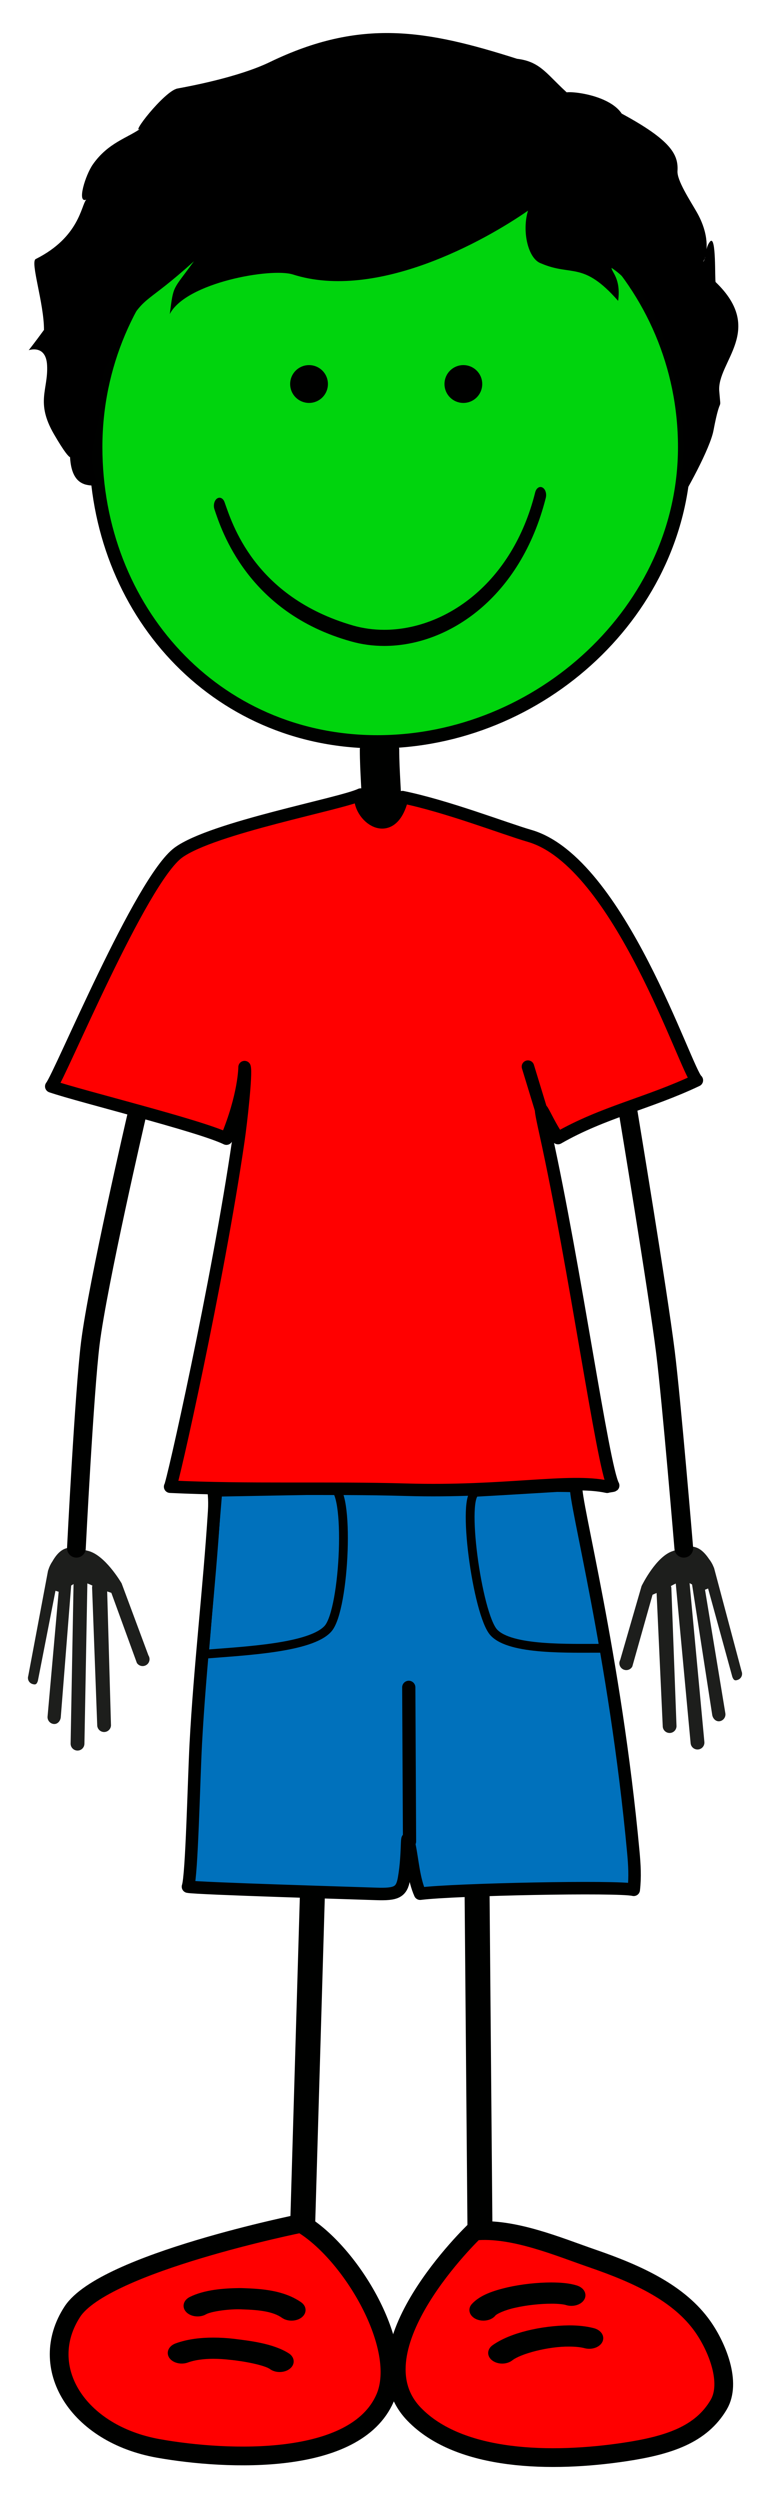 <?xml version="1.0" encoding="iso-8859-1"?>
<!-- Generator: Adobe Illustrator 21.1.0, SVG Export Plug-In . SVG Version: 6.00 Build 0)  -->
<svg version="1.1" id="Layer_1" xmlns="http://www.w3.org/2000/svg" xmlns:xlink="http://www.w3.org/1999/xlink" x="0px" y="0px"
	 width="174.843px" height="566.984px" viewBox="0 0 174.843 566.984" style="enable-background:new 0 0 174.843 566.984;"
	 xml:space="preserve">
<path id="skinface" style="fill:#00D40D;stroke:#000100;stroke-width:3;stroke-miterlimit:10;" d="M21.75,101.385
	c0,36.92,27.013,66.849,63.935,66.849c36.917,0,69.763-29.929,69.763-66.849c0-36.92-29.931-66.85-66.847-66.85
	C51.68,34.535,21.75,64.465,21.75,101.385z"/>
<g id="highlightgroup">
	
		<line style="fill:none;stroke:#000100;stroke-width:5.669;stroke-linecap:round;stroke-linejoin:round;" x1="71.165" y1="421.938" x2="68.61" y2="508.548"/>
	
		<line style="fill:none;stroke:#000100;stroke-width:5.669;stroke-linecap:round;stroke-linejoin:round;" x1="108.267" y1="421.92" x2="109.009" y2="508.565"/>
	<path style="fill:#1D1E1C;" d="M11.075,355.745c0.127-0.393,0.426-1.058,0.791-1.574c2.51-4.458,5.039-3.153,8.059-2.462
		c3.869,0.886,7.5,7.076,7.689,7.375l6.09,16.351c0.473,0.727,0.268,1.697-0.459,2.166c-0.726,0.473-1.699,0.267-2.168-0.457
		l-5.795-15.898l-0.945-0.324l0.859,30.167c0.086,0.862-0.543,1.628-1.402,1.714c-0.514,0.052-0.99-0.15-1.316-0.507
		c-0.217-0.237-0.363-0.548-0.398-0.897l-1.166-31.23c-0.018-0.196,0.012-0.391,0.062-0.576c-0.408-0.189-0.791-0.355-1.137-0.485
		l-0.668,36.374c-0.02,0.867-0.734,1.552-1.6,1.537c-0.449-0.01-0.848-0.206-1.127-0.513c-0.262-0.284-0.418-0.668-0.41-1.087
		l0.666-36.17c-1.238,0.873-0.402-0.168-0.555,0.546l-2.348,29.708c-0.111,0.86-0.779,1.598-1.639,1.482
		c-0.381-0.049-0.713-0.232-0.953-0.498c-0.301-0.33-0.461-0.782-0.399-1.258L13.319,361l-0.721-0.224l-3.998,20.427
		c-0.246,0.759-0.502,0.959-1.262,0.713c-0.246-0.082-0.457-0.224-0.621-0.4c-0.334-0.37-0.471-0.91-0.305-1.421l4.486-23.837
		c0.027-0.066,0.043-0.13,0.068-0.198L11.075,355.745z"/>
	<path style="fill:#1D1E1C;" d="M161.931,355.126c-0.158-0.383-0.506-1.023-0.906-1.511c-2.836-4.259-5.262-2.768-8.223-1.854
		c-3.791,1.171-6.951,7.616-7.117,7.927l-4.855,16.762c-0.416,0.759-0.139,1.711,0.621,2.125c0.758,0.418,1.713,0.141,2.127-0.617
		l4.596-16.286l0.918-0.395l1.391,30.147c-0.02,0.867,0.662,1.584,1.525,1.605c0.518,0.014,0.977-0.225,1.275-0.603
		c0.199-0.254,0.322-0.574,0.332-0.926l-1.166-31.229c0.004-0.197-0.041-0.39-0.105-0.571c0.393-0.219,0.764-0.412,1.098-0.566
		l3.377,36.223c0.084,0.861,0.848,1.492,1.709,1.411c0.447-0.042,0.832-0.267,1.086-0.594c0.238-0.302,0.367-0.697,0.328-1.115
		l-3.361-36.018c1.303,0.779,0.389-0.197,0.596,0.502l4.555,29.452c0.176,0.848,0.898,1.533,1.744,1.356
		c0.377-0.078,0.695-0.287,0.914-0.568c0.277-0.352,0.4-0.815,0.305-1.285l-4.609-27.963l0.701-0.275l5.51,20.071
		c0.303,0.738,0.572,0.919,1.311,0.616c0.24-0.1,0.439-0.257,0.59-0.447c0.307-0.392,0.402-0.94,0.199-1.438l-6.25-23.435
		c-0.033-0.065-0.053-0.127-0.084-0.193L161.931,355.126z"/>
	<path style="fill:#0071BC;stroke:#000100;stroke-width:2.835;stroke-linecap:round;stroke-linejoin:round;" d="M48.483,338.016
		c0,0,0.328,1.82,0.145,4.732c-1.119,17.59-3.226,35.024-4.17,52.686c-0.439,8.261-0.906,30.006-1.777,32.449
		c2,0.418,39.008,1.5,42.648,1.637c4.709,0.172,5.867-0.387,6.412-3.479c1.084-6.167,0.348-11.861,1.252-7.418
		c0.691,3.408,0.965,7.635,2.404,10.853c7.877-0.986,45.047-1.729,48.506-0.882c0.338-2.908,0.168-5.723-0.096-8.57
		c-4.129-44.588-13.471-79.879-12.975-82.932C130.942,336.441,48.483,338.016,48.483,338.016z"/>
	<path style="fill:#FF0000;stroke:#000100;stroke-width:4.252;stroke-linecap:round;stroke-linejoin:round;" d="M107.765,505.988
		c8.701-0.869,19.225,3.636,26.775,6.228c10.549,3.63,19.758,7.951,25.035,15.432c3.289,4.669,6.562,12.727,3.615,17.728
		c-3.973,6.728-11.223,9.201-21.293,10.715c-16.551,2.484-37.512,2.164-47.871-8.575
		C79.757,532.716,107.765,505.988,107.765,505.988z"/>
	<path style="fill:#FF0000;stroke:#000100;stroke-width:4.252;stroke-linecap:round;stroke-linejoin:round;" d="M68.37,504.234
		c11.369,6.674,24.043,28.184,19.07,39.626c-6.695,15.398-35.668,14.229-51.443,11.432c-18.502-3.285-27.754-18.46-19.568-31.019
		C23.622,513.224,68.37,504.234,68.37,504.234z"/>
	<g>
		<path style="fill:#000100;stroke:#000100;stroke-width:3.581;" d="M84.036,185.23c0-2.513-0.137-5.075-0.27-7.551
			c-0.131-2.511-0.271-5.105-0.271-7.68l0,0c0-0.971,1.205-0.754,2.684-0.754c1.482,0,2.682-0.217,2.682,0.754l0,0
			c0,2.516,0.137,5.08,0.27,7.558c0.135,2.508,0.27,5.099,0.27,7.673l0,0c0,0.969-1.199,1.754-2.682,1.754
			C85.235,186.984,84.036,186.2,84.036,185.23L84.036,185.23z"/>
	</g>
	<g>
		<path style="fill:#000100;stroke:#000100;" d="M64.321,525.259c-2.123-1.512-5.361-1.893-9.303-2.01l0,0
			c-0.17-0.016-0.422-0.02-0.74-0.02l0,0c-2.67-0.039-6.637,0.523-7.803,1.235l0,0l0.006,0.003c-1.189,0.635-2.869,0.459-3.758-0.38
			l0,0c-0.892-0.847-0.654-2.04,0.535-2.673l0,0c3.244-1.642,7.602-1.947,11.02-1.995l0,0c0.346,0,0.727,0,1.078,0.021l0,0
			c4.004,0.143,8.9,0.453,12.729,3.1l0,0c1.053,0.734,1.072,1.942,0.033,2.695l0,0c-0.529,0.38-1.227,0.57-1.92,0.57l0,0
			C65.519,525.806,64.841,525.624,64.321,525.259L64.321,525.259z"/>
	</g>
	<g>
		<path style="fill:#000100;stroke:#000100;" d="M61.647,536.923c-1.273-1.008-6.379-1.963-9.451-2.24l0,0
			c-1.215-0.143-2.504-0.225-3.773-0.225l0,0c-2.205,0-4.295,0.268-5.92,0.869l0,0c-1.309,0.483-2.934,0.116-3.613-0.816l0,0
			c-0.676-0.938-0.162-2.084,1.15-2.572l0,0c2.678-0.978,5.605-1.288,8.383-1.288l0,0c1.594,0,3.154,0.096,4.615,0.267l0,0
			c3.396,0.43,8.809,1.001,12.324,3.258l0,0c1.068,0.727,1.107,1.936,0.08,2.693l0,0c-0.527,0.391-1.232,0.59-1.936,0.59l0,0
			C62.839,537.458,62.171,537.282,61.647,536.923L61.647,536.923z"/>
	</g>
	<g>
		<path style="fill:#000100;stroke:#000100;" d="M108.37,525.528c-1.26-0.551-1.666-1.725-0.893-2.621l0,0
			c1.77-1.961,4.729-2.928,7.906-3.673l0,0c3.205-0.722,6.725-1.085,9.801-1.091l0,0c2.105,0.016,3.965,0.139,5.668,0.668l0,0
			c1.352,0.43,1.955,1.557,1.348,2.516l0,0c-0.609,0.96-2.195,1.389-3.547,0.96l0,0c-0.408-0.151-1.805-0.343-3.469-0.323l0,0
			c-2.457-0.006-5.586,0.316-8.182,0.9l0,0c-2.611,0.552-4.598,1.51-4.949,2.025l0,0l0.006,0.002
			c-0.502,0.589-1.389,0.914-2.293,0.914l0,0C109.288,525.806,108.806,525.715,108.37,525.528L108.37,525.528z"/>
	</g>
	<g>
		<path style="fill:#000100;stroke:#000100;" d="M112.19,535.019c-1.08-0.727-1.123-1.933-0.1-2.697l0,0
			c3.934-2.826,10.936-4.377,17.143-4.445l0,0c1.916,0.002,3.777,0.17,5.506,0.623l0,0c1.385,0.372,2.09,1.469,1.57,2.451l0,0
			c-0.525,0.986-2.066,1.484-3.455,1.114l0,0c-0.877-0.237-2.156-0.377-3.621-0.377l0,0c-4.73-0.06-11.242,1.629-13.256,3.261l0,0
			c-0.521,0.391-1.232,0.596-1.943,0.596l0,0C113.372,535.544,112.71,535.367,112.19,535.019L112.19,535.019z"/>
	</g>
	
		<line style="fill:#8D3088;stroke:#000100;stroke-width:3;stroke-linecap:round;stroke-linejoin:round;" x1="92.993" y1="417.623" x2="92.819" y2="382.68"/>
	<path style="fill:none;stroke:#000100;stroke-width:4.252;stroke-linecap:round;stroke-linejoin:round;" d="M30.958,253.355
		c0,0-8.748,37.648-10.445,51.275c-1.381,11.088-3.166,46.5-3.166,46.5"/>
	<path style="fill:none;stroke:#000100;stroke-width:4.252;stroke-linecap:round;stroke-linejoin:round;" d="M142.657,252.355
		c0,0,6.746,40.648,8.443,54.277c1.381,11.086,4.168,44.498,4.168,44.498"/>
	<path style="fill:none;stroke:#000100;stroke-width:2;stroke-miterlimit:10;" d="M46.405,375.161
		c9.207-0.737,24.217-1.42,28.084-5.802c3.867-4.384,5.017-32.19,0.938-32.048c-4.082,0.14-25.943,0.704-25.943,0.704
		L46.405,375.161z"/>
	<path style="fill:none;stroke:#000100;stroke-width:2;stroke-miterlimit:10;" d="M137.142,373.815
		c-8.08-0.012-21.205,0.486-24.998-3.569c-3.793-4.059-7.514-31.634-3.949-31.819c3.562-0.176,22.639-1.334,22.639-1.334
		L137.142,373.815z"/>
	<path style="fill:#FF0000;stroke:#000100;stroke-width:2.835;stroke-linecap:round;stroke-linejoin:round;" d="M81.88,180.206
		c-4.428,2.13-33.539,7.477-41.353,13.142c-8.563,6.213-26.865,50.551-28.887,53.035c6.643,2.277,33.672,8.881,39.775,11.856
		c4.119-9.847,4.119-16.227,4.119-16.227c0.441,1.458-0.812,12.579-1.391,16.556c-4.709,32.383-15.115,78.628-15.514,78.605
		c17.853,0.848,35.693,0.168,53.652,0.686c22.316,0.643,37.043-2.539,45.584-0.674c0.127-0.095,1.25-0.188,1.369-0.279
		c-2.381-4.46-8.658-49.553-15.318-79.725c-2.246-10.178-0.648-4.141,2.787,0.926c10.287-5.898,20.521-7.873,31.533-13.101
		c-2.441-1.971-17.594-49.508-37.959-55.427c-5.732-1.667-18.746-6.724-28.895-8.798C88.974,191.311,81.13,184.984,81.88,180.206z"
		/>
	
		<line style="fill:#2FAAE1;stroke:#000100;stroke-width:2.835;stroke-linecap:round;stroke-linejoin:round;" x1="122.882" y1="251.735" x2="119.878" y2="241.904"/>
	<ellipse style="fill:#000100;stroke:#000100;stroke-width:3;" cx="105.215" cy="87.093" rx="2.789" ry="2.793"/>
	<circle style="fill:#000100;stroke:#000100;stroke-width:3;" cx="70.173" cy="87.093" r="2.792"/>
	<g>
		<path style="fill:#000100;" d="M79.753,145.476c-23.511-6.538-29.486-25.288-31.052-29.955l0,0
			c-0.314-0.901-0.056-2.002,0.572-2.45l0,0c0.636-0.451,1.402-0.081,1.717,0.822l0,0c1.629,4.51,6.578,21.471,29.256,27.994l0,0
			c2.228,0.627,4.582,0.949,6.992,0.949l0,0c13.762,0,29.098-10.388,34.287-31.177l0,0c0.237-0.95,0.969-1.448,1.635-1.104l0,0
			c0.666,0.34,1.01,1.383,0.774,2.339l0,0c-5.723,22.667-22.122,33.6-36.695,33.6l0,0C84.674,146.493,82.152,146.154,79.753,145.476
			L79.753,145.476z"/>
	</g>
	<path d="M163.319,88.696c-0.53-6.665,10.547-13.812-0.816-24.721c-0.244-0.234,0.196-11.051-1.306-9.149
		c-1.075,1.361-0.839,3.268-1.171,3.844c-0.3,0.892-0.554,0.963,0,0c0.512-1.516,1.15-5.392-1.84-10.604
		c-1.541-2.684-4.485-7.14-4.349-9.278c0.238-3.743-1.497-6.987-12.666-13.023c-3.58-5.369-16.605-5.442-11.788-4.196
		c-5.142-4.488-6.442-7.579-11.978-8.235c-20.506-6.521-35.432-9.251-56.146,0.749c-7.103,3.43-18.234,5.483-20.961,5.989
		c-2.996,0.557-11.238,11.2-8.234,8.983c-3.003,2.217-7.487,3.244-10.98,8.234c-1.717,2.454-3.683,8.9-1.497,7.986
		c-1.175,1.25-1.497,8.484-11.479,13.475C6.817,59.396,10.01,68.805,9.987,74.82c-1.882,2.588-3.467,4.607-3.467,4.607
		s3.924-1.401,4.172,3.411c0.287,5.584-2.675,8.355,1.59,15.682c2.33,4.002,3.279,5.043,3.628,5.166
		c0.001,0.059,0.004,0.121,0.009,0.193c0.373,5.625,3.12,6.213,5.337,6.243c0.129,0.559,0.263,1.114,0.407,1.664l-0.327-1.663
		c0.451,0.004,0.878-0.014,1.257-0.014c-1.003-1.584-1.465-3.292-1.602-5.012c-0.011-0.888-0.004-1.76,0.012-2.625
		c0.318-3.93,1.787-7.608,1.778-9.643c-0.014-3.51,0.301-6.593,1.033-9.527c1.038-0.642,3.606-6.984,5.006-9.48
		c4.279-7.125,4.377-4.762,15.219-14.572c-4.896,6.763-4.6,5.217-5.49,11.979c3.68-7.152,23.048-10.541,27.949-8.983
		c19.116,6.077,43.661-7.7,53.4-14.474c-1.423,4.668,0,10.98,2.995,11.979c6.986,2.994,9.473-0.611,17.467,8.484
		c0.674-5.094-1.497-6.488-1.497-7.486c5.598,3.732,4.69,7.119,3.518,2.493c9.099,6.585,13.2,31.366,12.852,39.248
		c-0.149,3.407-1.002,11.6-2.484,13.87c3.236-4.959,8.502-14.704,9.26-18.721C163.698,88.701,163.75,94.125,163.319,88.696z"/>
</g>
</svg>
